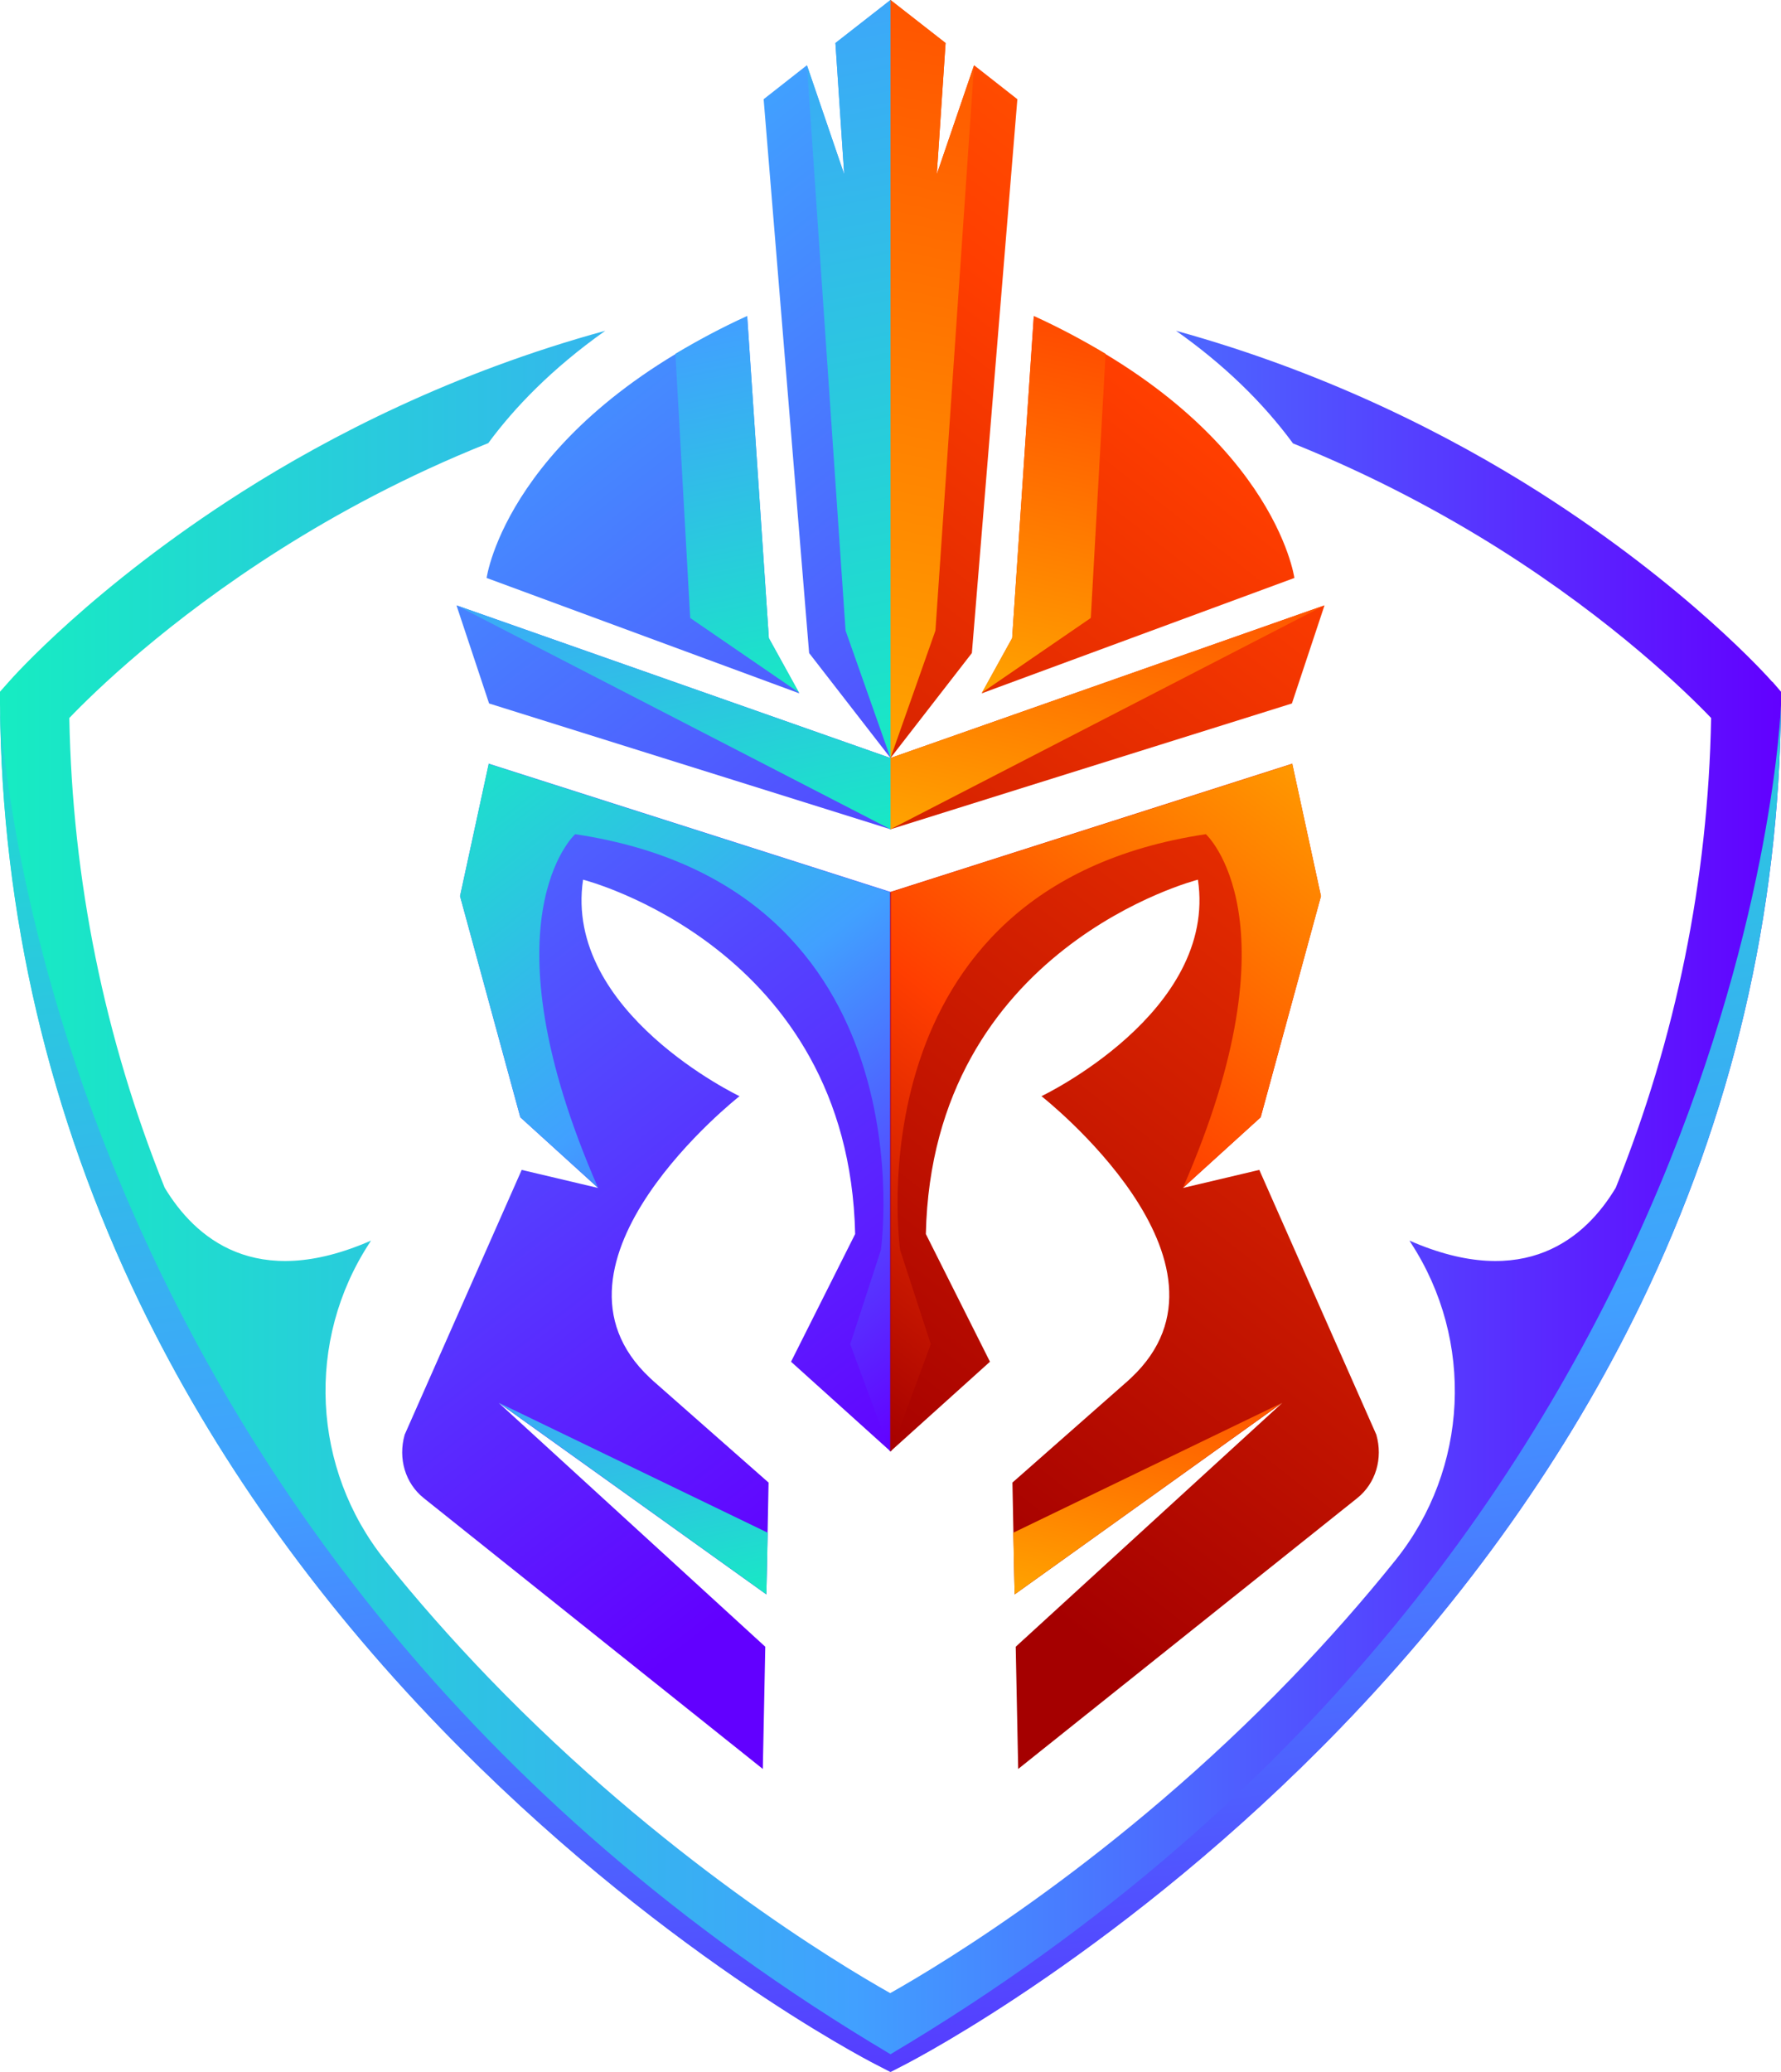 <?xml version="1.0" encoding="UTF-8"?>
<svg id="Layer_2" data-name="Layer 2" xmlns="http://www.w3.org/2000/svg" xmlns:xlink="http://www.w3.org/1999/xlink" viewBox="0 0 65 75.6">
  <defs>
    <style>
      .cls-1 {
        fill: url(#linear-gradient-2);
      }

      .cls-2 {
        fill: url(#linear-gradient-17);
      }

      .cls-3 {
        fill: url(#linear-gradient-15);
      }

      .cls-4 {
        fill: url(#linear-gradient-18);
      }

      .cls-5 {
        fill: url(#linear-gradient-14);
      }

      .cls-6 {
        fill: url(#linear-gradient-20);
      }

      .cls-7 {
        fill: url(#linear-gradient-6);
      }

      .cls-8 {
        fill: url(#linear-gradient-11);
      }

      .cls-9 {
        fill: url(#linear-gradient-10);
      }

      .cls-10 {
        fill: url(#linear-gradient-16);
      }

      .cls-11 {
        fill: url(#linear-gradient-5);
      }

      .cls-12 {
        fill: url(#linear-gradient-7);
      }

      .cls-13 {
        fill: url(#linear-gradient-9);
      }

      .cls-14 {
        fill: url(#linear-gradient-3);
      }

      .cls-15 {
        fill: url(#linear-gradient);
      }

      .cls-16 {
        fill: url(#linear-gradient-19);
      }

      .cls-17 {
        fill: url(#linear-gradient-4);
      }

      .cls-18 {
        fill: url(#linear-gradient-8);
      }

      .cls-19 {
        fill: url(#linear-gradient-12);
      }

      .cls-20 {
        fill: url(#linear-gradient-13);
      }
    </style>
    <linearGradient id="linear-gradient" x1="-9.33" y1="-17.58" x2="41.34" y2="47.39" gradientUnits="userSpaceOnUse">
      <stop offset="0" stop-color="#16ecc2"/>
      <stop offset=".48" stop-color="#41a0ff"/>
      <stop offset="1" stop-color="#6200ff"/>
    </linearGradient>
    <linearGradient id="linear-gradient-2" x1="-18.3" y1="-10.58" x2="32.36" y2="54.38" xlink:href="#linear-gradient"/>
    <linearGradient id="linear-gradient-3" x1="1.45" y1="-25.98" x2="52.11" y2="38.98" xlink:href="#linear-gradient"/>
    <linearGradient id="linear-gradient-4" x1="35.12" y1="28.43" x2="22.02" y2="-36.05" xlink:href="#linear-gradient"/>
    <linearGradient id="linear-gradient-5" x1="17.01" y1="25.45" x2="36.21" y2="50.06" xlink:href="#linear-gradient"/>
    <linearGradient id="linear-gradient-6" x1="24.29" y1="59.35" x2="20.04" y2="38.43" xlink:href="#linear-gradient"/>
    <linearGradient id="linear-gradient-7" x1="-5.96" y1="-20.2" x2="44.7" y2="44.76" xlink:href="#linear-gradient"/>
    <linearGradient id="linear-gradient-8" x1="28.07" y1="26.1" x2="22.15" y2="-3.04" xlink:href="#linear-gradient"/>
    <linearGradient id="linear-gradient-9" x1="26.05" y1="32.11" x2="20.65" y2="5.55" xlink:href="#linear-gradient"/>
    <linearGradient id="linear-gradient-10" x1="342.14" y1="-17.58" x2="392.8" y2="47.39" gradientTransform="translate(416.47) rotate(-180) scale(1 -1)" gradientUnits="userSpaceOnUse">
      <stop offset="0" stop-color="#ffa700"/>
      <stop offset=".55" stop-color="#ff3e00"/>
      <stop offset="1" stop-color="#a50000"/>
    </linearGradient>
    <linearGradient id="linear-gradient-11" x1="333.16" y1="-10.58" x2="383.83" y2="54.38" xlink:href="#linear-gradient-10"/>
    <linearGradient id="linear-gradient-12" x1="352.91" y1="-25.98" x2="403.58" y2="38.98" xlink:href="#linear-gradient-10"/>
    <linearGradient id="linear-gradient-13" x1="386.58" y1="28.43" x2="373.48" y2="-36.05" xlink:href="#linear-gradient-10"/>
    <linearGradient id="linear-gradient-14" x1="368.48" y1="25.45" x2="387.68" y2="50.06" xlink:href="#linear-gradient-10"/>
    <linearGradient id="linear-gradient-15" x1="375.75" y1="59.35" x2="371.5" y2="38.43" xlink:href="#linear-gradient-10"/>
    <linearGradient id="linear-gradient-16" x1="345.5" y1="-20.2" x2="396.17" y2="44.76" xlink:href="#linear-gradient-10"/>
    <linearGradient id="linear-gradient-17" x1="379.53" y1="26.1" x2="373.61" y2="-3.04" xlink:href="#linear-gradient-10"/>
    <linearGradient id="linear-gradient-18" x1="377.51" y1="32.11" x2="372.12" y2="5.55" xlink:href="#linear-gradient-10"/>
    <linearGradient id="linear-gradient-19" x1="0" y1="43.84" x2="65" y2="43.84" xlink:href="#linear-gradient"/>
    <linearGradient id="linear-gradient-20" x1="30.87" y1="15.02" x2="40.78" y2="89.14" xlink:href="#linear-gradient"/>
  </defs>
  <g id="Layer_1-2" data-name="Layer 1">
    <g>
      <g>
        <g>
          <g>
            <g>
              <g>
                <polygon class="cls-15" points="16.66 22.09 17.85 25.67 32.5 30.26 32.5 27.66 16.66 22.09"/>
                <path class="cls-1" d="m17.84,27.86l-1.05,4.84,2.2,8.07,2.84,2.58-2.79-.66-4.27,9.66c-.25.87.02,1.78.7,2.32l12.37,9.88.09-4.46-9.73-8.9,9.77,6.99.08-4.08-4.2-3.7s-.09-.08-.13-.12c-4.48-4.2,3.27-10.28,3.27-10.28,0,0-6.43-3.06-5.71-7.9,0,0,9.7,2.46,9.93,12.93l-2.34,4.66,3.64,3.28v-20.42l-14.66-4.68Z"/>
              </g>
              <polygon class="cls-14" points="30.49 1.57 30.81 6.36 29.45 2.38 27.87 3.62 29.53 23.83 32.5 27.66 32.5 0 30.49 1.57"/>
              <polygon class="cls-17" points="30.49 1.57 30.81 6.36 29.45 2.38 30.86 23.01 32.5 27.66 32.5 0 30.49 1.57"/>
            </g>
            <path class="cls-11" d="m17.84,27.86l-1.05,4.84,2.2,8.07,2.84,2.58c-4.28-9.79-.84-12.91-.84-12.91,13.03,1.95,11.16,15.17,11.16,15.17l-1.12,3.44,1.45,3.92v-20.42l-14.66-4.68Z"/>
            <polygon class="cls-7" points="27.97 58.18 28.02 55.93 18.21 51.19 27.97 58.18"/>
          </g>
          <path class="cls-12" d="m27.27,11.54l.79,11.75,1.11,2.01-11.41-4.21s.75-5.53,9.5-9.54Z"/>
          <path class="cls-18" d="m29.17,25.29l-1.11-2.01-.79-11.75c-.97.44-1.83.91-2.62,1.38l.54,9.64,3.98,2.73Z"/>
        </g>
        <polygon class="cls-13" points="32.5 30.26 16.66 22.09 32.5 27.66 32.5 30.26"/>
      </g>
      <g>
        <g>
          <g>
            <g>
              <g>
                <polygon class="cls-9" points="48.34 22.09 47.15 25.67 32.5 30.26 32.5 27.66 48.34 22.09"/>
                <path class="cls-8" d="m47.16,27.86l1.05,4.84-2.2,8.07-2.84,2.58,2.79-.66,4.27,9.66c.25.87-.02,1.78-.7,2.32l-12.37,9.88-.09-4.46,9.73-8.9-9.77,6.99-.08-4.08,4.2-3.7s.09-.08.13-.12c4.48-4.2-3.27-10.28-3.27-10.28,0,0,6.43-3.06,5.71-7.9,0,0-9.7,2.46-9.93,12.93l2.34,4.66-3.64,3.28v-20.42l14.66-4.68Z"/>
              </g>
              <polygon class="cls-19" points="34.51 1.57 34.19 6.36 35.55 2.38 37.13 3.62 35.47 23.83 32.5 27.66 32.5 0 34.51 1.57"/>
              <polygon class="cls-20" points="34.51 1.57 34.19 6.36 35.55 2.38 34.14 23.01 32.5 27.66 32.5 0 34.51 1.57"/>
            </g>
            <path class="cls-5" d="m47.16,27.86l1.05,4.84-2.2,8.07-2.84,2.58c4.28-9.79.84-12.91.84-12.91-13.03,1.95-11.16,15.17-11.16,15.17l1.12,3.44-1.45,3.92v-20.42l14.66-4.68Z"/>
            <polygon class="cls-3" points="37.03 58.18 36.98 55.93 46.79 51.19 37.03 58.18"/>
          </g>
          <path class="cls-10" d="m37.73,11.54l-.79,11.75-1.11,2.01,11.41-4.21s-.75-5.53-9.5-9.54Z"/>
          <path class="cls-2" d="m35.83,25.29l1.11-2.01.79-11.75c.97.44,1.83.91,2.62,1.38l-.54,9.64-3.98,2.73Z"/>
        </g>
        <polygon class="cls-4" points="32.5 30.26 48.34 22.09 32.5 27.66 32.5 30.26"/>
      </g>
      <path class="cls-16" d="m64.68,24.88c-.12-.14-3.08-3.47-8.52-6.93-3.2-2.03-7.69-4.35-13.24-5.88,1.73,1.22,3.16,2.6,4.27,4.11,3,1.21,5.53,2.59,7.53,3.85,4.18,2.64,6.85,5.25,7.73,6.17-.11,5.92-1.28,11.67-3.48,17.14-1.09,1.82-3.31,3.78-7.53,1.93,0,0,.02.03.05.08,2.33,3.57,2.11,8.25-.56,11.58-1.18,1.47-2.44,2.9-3.78,4.29-6.34,6.58-12.74,10.43-14.66,11.51-1.92-1.08-8.32-4.93-14.66-11.51-1.34-1.39-2.61-2.83-3.78-4.29-2.67-3.33-2.9-8.01-.56-11.58.03-.05.05-.08.05-.08-4.22,1.85-6.43-.11-7.53-1.93-2.2-5.47-3.37-11.22-3.48-17.14.88-.92,3.55-3.53,7.73-6.17,2.01-1.27,4.55-2.66,7.56-3.86.95-1.29,2.32-2.72,4.27-4.1-5.55,1.52-10.05,3.84-13.26,5.88C3.39,21.41.44,24.74.32,24.88l-.32.36v.48c.07,7.62,1.79,14.97,5.12,21.86,2.66,5.49,6.34,10.69,10.95,15.46,7.83,8.1,15.52,12.09,15.85,12.26l.58.3.58-.3c.32-.17,8.02-4.16,15.85-12.26,4.61-4.77,8.29-9.97,10.95-15.46,3.33-6.88,5.06-14.24,5.12-21.86v-.48s-.31-.36-.31-.36Z"/>
      <path class="cls-6" d="m32.5,74.96C1.07,56.3,0,25.73,0,25.73c.06,7.62,1.79,14.97,5.12,21.86,2.66,5.49,6.34,10.69,10.95,15.46,7.83,8.1,15.52,12.09,15.85,12.26l.58.3h0s0,0,0,0l.58-.3c.32-.17,8.02-4.16,15.85-12.26,4.61-4.77,8.29-9.97,10.95-15.46,3.33-6.88,5.06-14.24,5.12-21.86,0,0-1.07,30.57-32.5,49.23Z"/>
    </g>
  </g>
</svg>